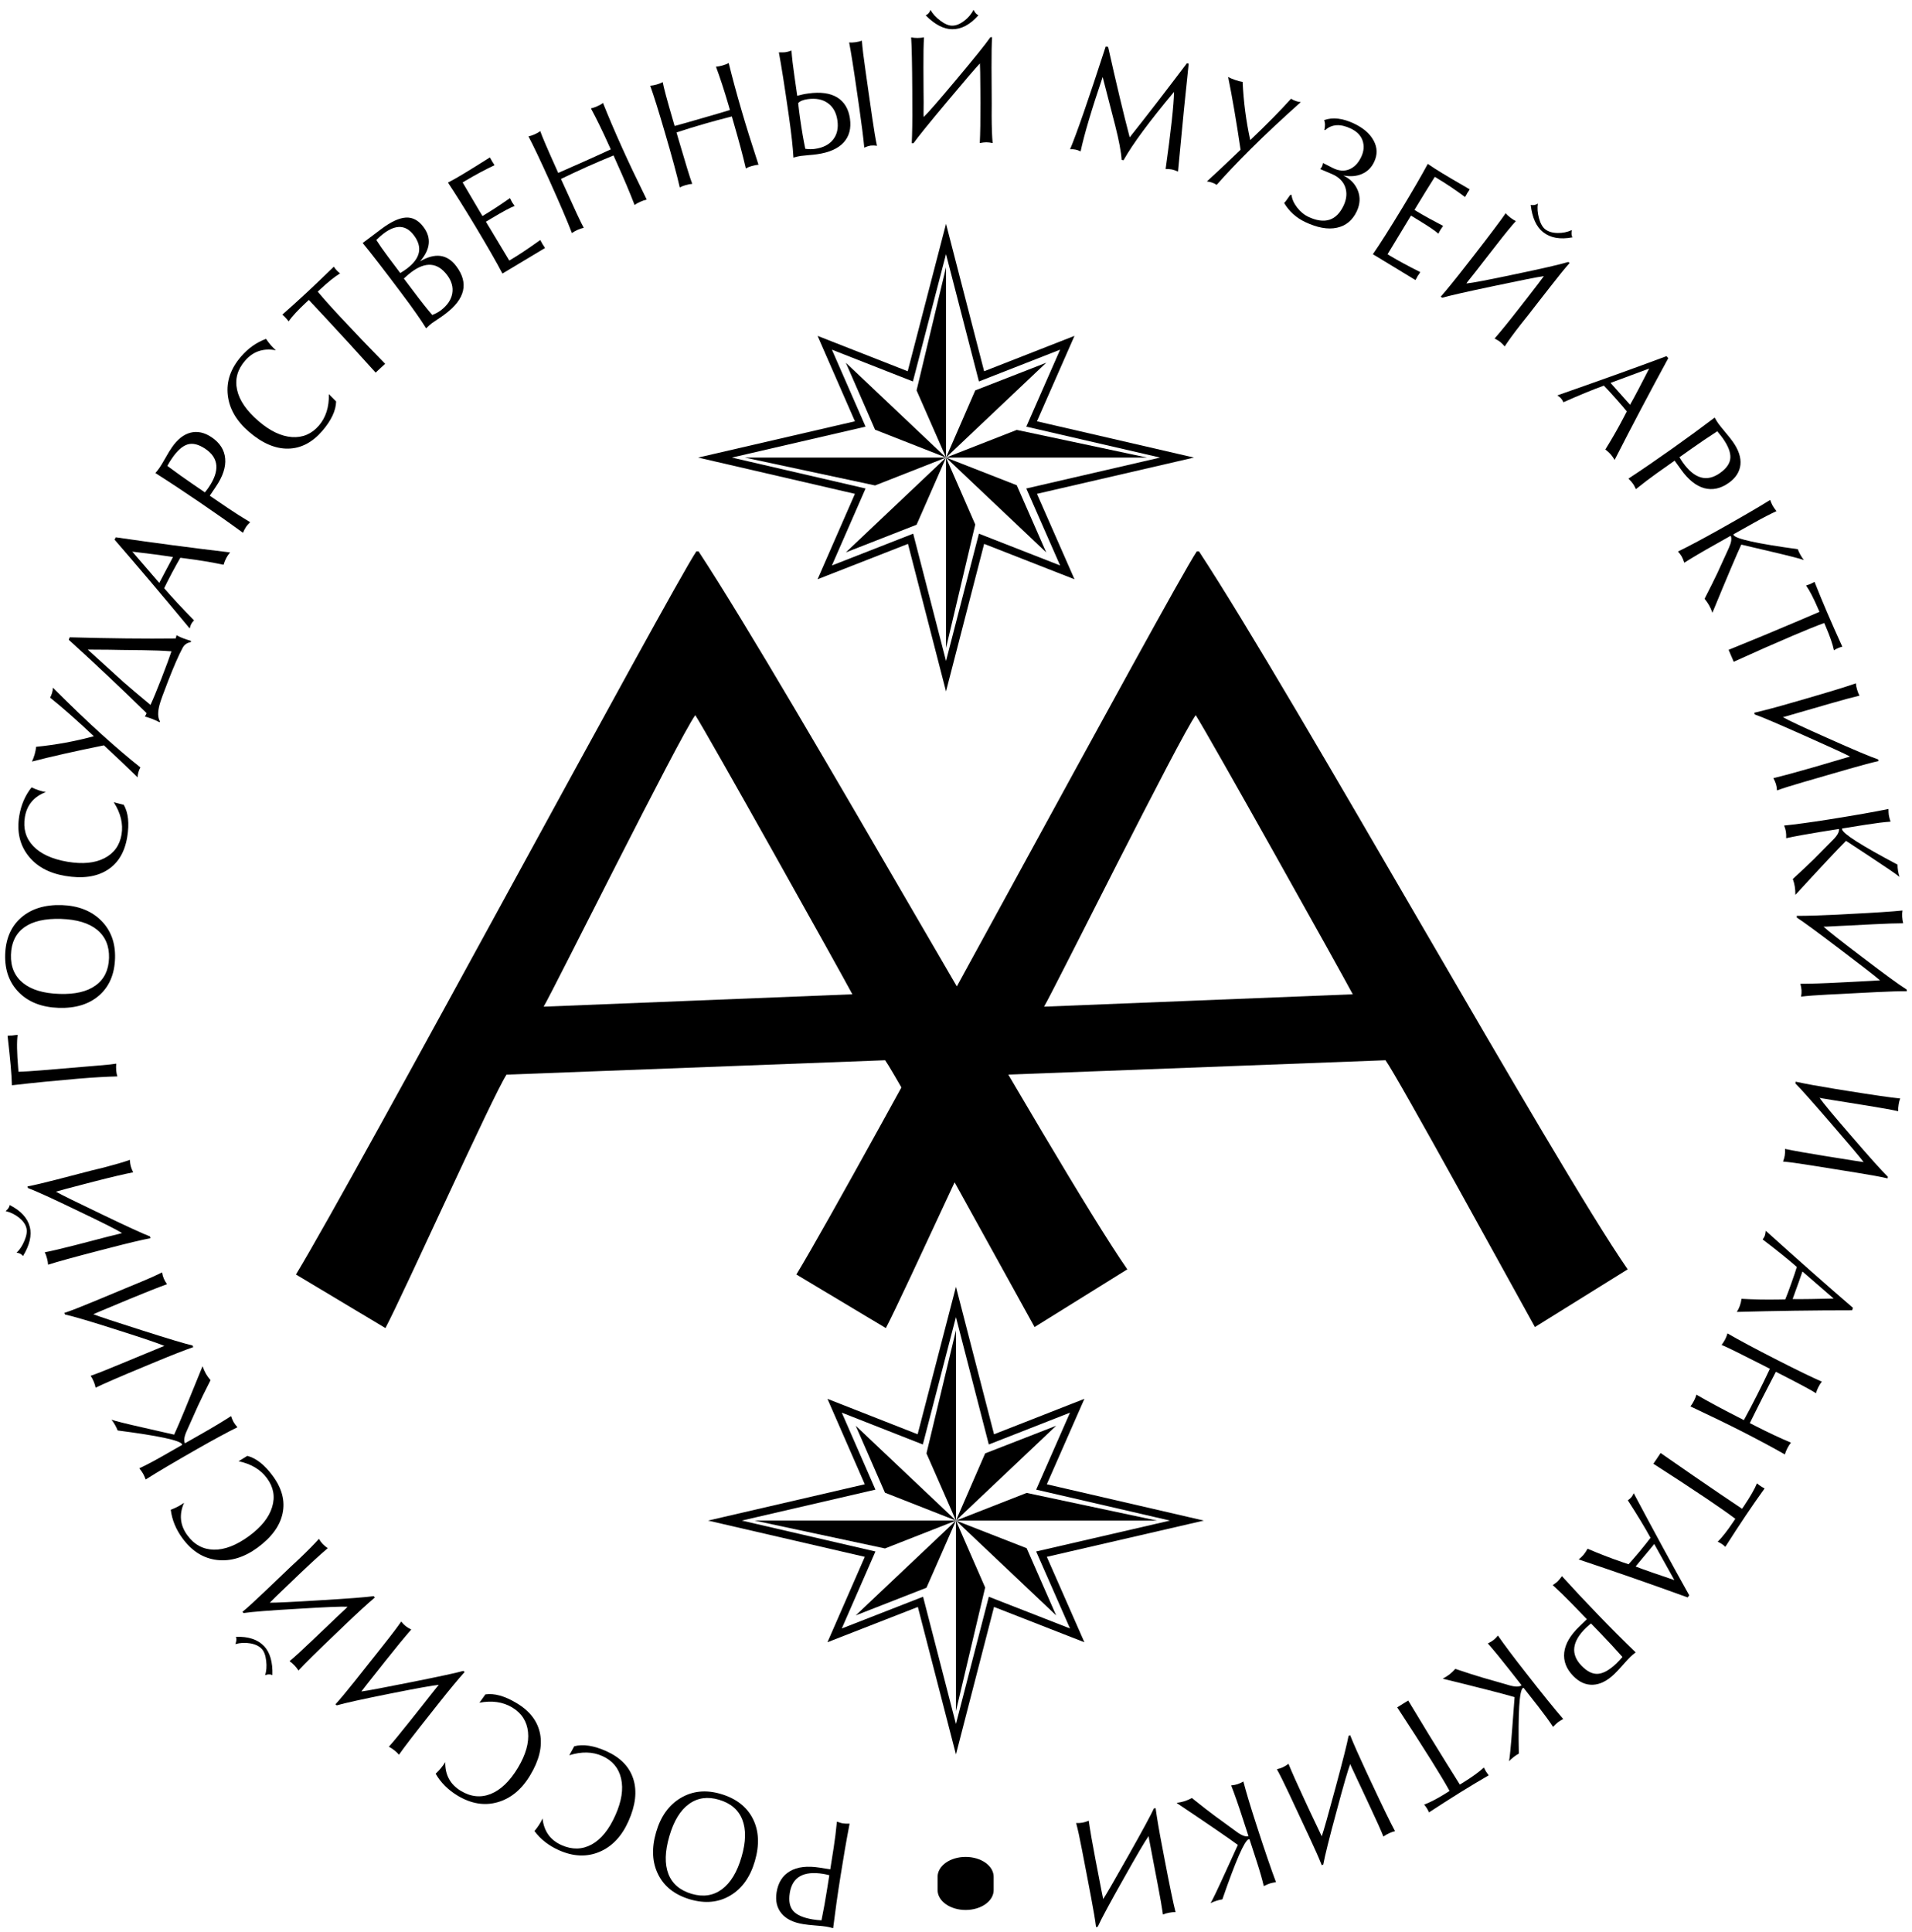 <?xml version="1.0" encoding="UTF-8"?> <svg xmlns="http://www.w3.org/2000/svg" width="190" height="192" viewBox="0 0 190 192" fill="none"><path d="M84.702 98.799C83.51 96.546 70.175 72.701 69.091 71.062C67.465 73.312 54.996 98.392 54.023 100.029L84.702 98.799ZM29.409 126.643C35.373 116.812 66.597 58.674 69.2 54.784H69.416C78.955 69.32 104.65 115.484 112.023 126.13L102.806 131.864C100.641 127.973 89.147 106.987 87.955 105.352L50.336 106.784C49.035 108.726 40.144 128.483 38.3 131.966L29.409 126.643Z" fill="black"></path><path d="M134.428 98.799C133.238 96.546 119.905 72.701 118.818 71.062C117.19 73.312 104.725 98.392 103.749 100.029L134.428 98.799ZM79.138 126.643C85.102 116.812 116.327 58.674 118.929 54.784H119.143C128.685 69.32 154.376 115.484 161.746 126.13L152.529 131.864C150.364 127.973 138.877 106.987 137.681 105.352L100.062 106.784C98.761 108.726 89.87 128.483 88.027 131.966L79.138 126.643Z" fill="black"></path><path d="M82.412 186.331C82.143 186.262 81.936 186.223 81.801 186.2C79.836 185.884 78.732 186.518 78.483 188.099C78.358 188.897 78.476 189.498 78.844 189.903C79.209 190.303 79.857 190.576 80.776 190.727C81.042 190.77 81.328 190.8 81.633 190.816C81.853 189.731 82.042 188.69 82.195 187.694L82.412 186.331ZM84.427 181.208C84.108 182.874 83.809 184.599 83.53 186.387C83.234 188.24 82.991 189.975 82.79 191.598C82.531 191.525 82.311 191.473 82.126 191.443C81.909 191.407 81.542 191.368 81.025 191.329C80.513 191.289 80.113 191.243 79.82 191.194C78.834 191.039 78.111 190.681 77.659 190.129C77.201 189.574 77.04 188.877 77.171 188.036C77.326 187.06 77.769 186.361 78.506 185.931C79.238 185.5 80.221 185.388 81.46 185.582C81.864 185.647 82.212 185.707 82.505 185.75L82.846 183.584C82.971 182.789 83.079 181.928 83.165 181.012C83.414 181.103 83.602 181.156 83.73 181.179C83.931 181.208 84.164 181.221 84.427 181.208Z" fill="black"></path><path d="M71.456 178.835C70.313 178.497 69.314 178.638 68.456 179.265C67.602 179.884 66.951 180.951 66.514 182.459C66.071 183.977 66.038 185.229 66.419 186.208C66.796 187.181 67.569 187.841 68.732 188.186C69.879 188.521 70.881 188.367 71.739 187.733C72.6 187.095 73.254 186.021 73.691 184.506C74.124 183.018 74.147 181.786 73.763 180.81C73.379 179.835 72.613 179.177 71.456 178.835ZM71.624 178.257C73.142 178.704 74.203 179.525 74.811 180.718C75.416 181.914 75.484 183.314 75.014 184.93C74.548 186.53 73.73 187.667 72.56 188.358C71.394 189.047 70.067 189.173 68.574 188.735C67.063 188.289 66.008 187.464 65.407 186.264C64.802 185.059 64.737 183.648 65.203 182.048C65.66 180.478 66.475 179.351 67.651 178.652C68.828 177.958 70.151 177.823 71.624 178.257Z" fill="black"></path><path d="M57.065 173.521C57.942 173.288 59.004 173.449 60.252 174.008C61.655 174.638 62.548 175.558 62.933 176.771C63.321 177.984 63.16 179.384 62.453 180.967C61.78 182.475 60.817 183.49 59.565 184.016C58.311 184.542 56.967 184.489 55.531 183.845C54.528 183.395 53.717 182.764 53.109 181.946C53.457 181.532 53.726 181.115 53.914 180.694C54.048 181.952 54.676 182.84 55.8 183.343C56.855 183.813 57.853 183.793 58.793 183.281C59.733 182.764 60.518 181.799 61.152 180.372C61.77 178.989 61.961 177.777 61.72 176.728C61.484 175.687 60.863 174.945 59.855 174.491C58.885 174.054 57.791 174.031 56.575 174.415L57.065 173.521Z" fill="black"></path><path d="M48.235 168.365C49.132 168.237 50.169 168.526 51.343 169.236C52.661 170.024 53.433 171.043 53.672 172.299C53.909 173.544 53.58 174.914 52.687 176.399C51.839 177.815 50.758 178.706 49.45 179.08C48.143 179.454 46.815 179.235 45.465 178.423C44.525 177.851 43.796 177.128 43.293 176.248C43.687 175.88 44.003 175.492 44.242 175.097C44.222 176.37 44.742 177.319 45.793 177.953C46.788 178.551 47.778 178.652 48.773 178.256C49.766 177.854 50.669 176.987 51.468 175.656C52.246 174.355 52.584 173.172 52.472 172.112C52.362 171.043 51.833 170.225 50.893 169.66C49.979 169.114 48.895 168.957 47.643 169.193L48.235 168.365Z" fill="black"></path><path d="M35.911 168.076C36.516 168.001 38.162 167.689 40.846 167.152C43.613 166.601 45.341 166.229 46.031 166.033L46.173 166.135C45.529 166.857 44.684 167.872 43.639 169.193L42.848 170.193C41.247 172.206 40.179 173.596 39.644 174.361C39.522 174.214 39.375 174.066 39.19 173.925C39.003 173.774 38.819 173.655 38.641 173.567C39.092 173.064 39.729 172.285 40.561 171.24L41.957 169.486C42.115 169.282 42.358 168.973 42.69 168.556C43.028 168.129 43.278 167.817 43.439 167.613C43.514 167.521 43.57 167.455 43.609 167.419C43.041 167.466 41.437 167.754 38.793 168.283C36.075 168.825 34.298 169.216 33.466 169.456L33.335 169.354C33.791 168.851 34.436 168.079 35.267 167.038L36.66 165.277C36.858 165.031 37.133 164.685 37.486 164.242C37.833 163.798 38.086 163.483 38.237 163.289C38.98 162.359 39.519 161.636 39.867 161.127C40.015 161.311 40.16 161.462 40.308 161.577C40.452 161.692 40.639 161.807 40.866 161.922C40.228 162.648 39.391 163.667 38.342 164.988L37.554 165.984C36.647 167.124 36.099 167.82 35.911 168.076Z" fill="black"></path><path d="M26.812 159.255C27.427 159.259 29.103 159.184 31.834 159.012C34.653 158.845 36.417 158.707 37.127 158.605L37.252 158.737C36.516 159.357 35.54 160.255 34.324 161.414L33.4 162.301C31.541 164.072 30.292 165.305 29.655 165.991C29.556 165.827 29.425 165.663 29.268 165.495C29.103 165.32 28.936 165.176 28.774 165.065C29.294 164.634 30.036 163.954 31.002 163.031L32.625 161.486C32.809 161.305 33.095 161.033 33.48 160.668C33.881 160.297 34.173 160.021 34.357 159.847C34.449 159.758 34.505 159.696 34.538 159.657C33.966 159.623 32.336 159.692 29.645 159.857C26.875 160.014 25.061 160.156 24.208 160.283L24.092 160.165C24.615 159.735 25.354 159.055 26.32 158.135L27.943 156.588C28.174 156.364 28.492 156.059 28.896 155.674C29.313 155.29 29.609 155.014 29.789 154.842C30.647 154.021 31.281 153.377 31.689 152.911C31.811 153.114 31.939 153.285 32.067 153.42C32.192 153.551 32.359 153.689 32.569 153.838C31.834 154.462 30.858 155.355 29.642 156.515L28.722 157.399C27.668 158.401 27.03 159.022 26.812 159.255ZM23.442 162.646C24.687 162.6 25.623 162.913 26.258 163.586C26.836 164.21 27.109 165.163 27.069 166.445C26.836 166.346 26.596 166.356 26.346 166.461C26.477 166.054 26.517 165.574 26.451 165.028C26.389 164.48 26.238 164.079 26.001 163.836C25.739 163.56 25.357 163.379 24.858 163.294C24.358 163.205 23.869 163.234 23.389 163.369C23.5 163.073 23.52 162.83 23.442 162.646Z" fill="black"></path><path d="M24.575 144.665C25.456 144.892 26.3 145.555 27.111 146.663C28.022 147.899 28.344 149.14 28.08 150.383C27.817 151.628 26.987 152.761 25.594 153.783C24.259 154.759 22.916 155.166 21.562 155.009C20.211 154.848 19.068 154.132 18.138 152.861C17.484 151.979 17.096 151.03 16.968 150.021C17.474 149.83 17.914 149.6 18.289 149.327C17.78 150.491 17.892 151.572 18.621 152.558C19.308 153.495 20.185 153.964 21.26 153.984C22.331 154 23.497 153.547 24.749 152.63C25.971 151.733 26.736 150.774 27.043 149.748C27.355 148.723 27.183 147.77 26.529 146.884C25.899 146.026 24.959 145.461 23.71 145.198L24.575 144.665Z" fill="black"></path><path d="M23.595 141.82C22.608 142.306 21.272 143.028 19.586 143.988C17.263 145.312 15.56 146.321 14.48 147.011C14.375 146.751 14.289 146.564 14.227 146.448C14.132 146.281 14.003 146.097 13.846 145.9C14.44 145.624 15.173 145.243 16.044 144.747L18.084 143.584C18.1 143.551 18.1 143.528 18.087 143.502C17.867 143.117 15.735 142.663 11.693 142.141C11.628 141.967 11.539 141.783 11.431 141.592C11.316 141.392 11.2 141.215 11.079 141.07C11.424 141.195 12.518 141.471 14.362 141.885L17.306 142.555C17.743 141.618 18.679 139.351 20.128 135.757C20.236 136.053 20.348 136.296 20.466 136.51C20.588 136.717 20.739 136.93 20.923 137.144C20.361 138.25 19.937 139.115 19.655 139.732L18.551 142.201C18.301 142.756 18.246 143.163 18.377 143.416L19.967 142.512C21.18 141.822 22.178 141.222 22.96 140.712C23.039 140.955 23.128 141.159 23.217 141.317C23.309 141.478 23.436 141.645 23.595 141.82Z" fill="black"></path><path d="M9.271 130.591C9.843 130.815 11.436 131.344 14.048 132.172C16.736 133.03 18.435 133.54 19.131 133.697L19.207 133.858C18.293 134.18 17.061 134.66 15.507 135.307L14.331 135.796C11.948 136.783 10.345 137.478 9.501 137.889C9.467 137.702 9.409 137.505 9.316 137.288C9.224 137.068 9.123 136.874 9.008 136.71C9.649 136.486 10.581 136.119 11.817 135.602L13.887 134.745C14.127 134.643 14.491 134.495 14.985 134.291C15.484 134.082 15.855 133.93 16.095 133.832C16.207 133.785 16.289 133.756 16.338 133.742C15.819 133.512 14.271 132.987 11.695 132.166C9.054 131.321 7.306 130.802 6.462 130.618L6.396 130.46C7.039 130.25 7.979 129.879 9.208 129.37L11.282 128.509C11.577 128.387 11.988 128.216 12.504 127.999C13.026 127.785 13.4 127.632 13.631 127.533C14.728 127.083 15.553 126.711 16.105 126.432C16.144 126.669 16.2 126.869 16.273 127.04C16.345 127.211 16.45 127.398 16.594 127.608C15.684 127.937 14.456 128.423 12.901 129.067L11.722 129.56C10.375 130.116 9.559 130.464 9.271 130.591Z" fill="black"></path><path d="M5.561 118.415C6.097 118.717 7.602 119.46 10.076 120.642C12.623 121.868 14.232 122.601 14.906 122.86L14.952 123.034C14.002 123.221 12.714 123.527 11.085 123.952L9.849 124.27C7.355 124.918 5.663 125.384 4.776 125.67C4.767 125.479 4.737 125.275 4.674 125.055C4.615 124.815 4.539 124.615 4.451 124.434C5.118 124.309 6.097 124.079 7.388 123.748L9.567 123.183C9.81 123.12 10.194 123.021 10.71 122.884C11.239 122.758 11.63 122.664 11.877 122.597C11.995 122.568 12.077 122.539 12.126 122.522C11.643 122.213 10.181 121.481 7.746 120.317C5.246 119.111 3.587 118.352 2.775 118.05L2.735 117.889C3.399 117.765 4.382 117.531 5.673 117.199L7.845 116.634C8.154 116.558 8.58 116.444 9.126 116.302C9.675 116.171 10.069 116.075 10.305 116.016C11.46 115.713 12.327 115.461 12.908 115.251C12.918 115.487 12.948 115.698 12.993 115.879C13.04 116.055 13.122 116.259 13.234 116.489C12.284 116.674 10.999 116.979 9.37 117.399L8.131 117.721C6.722 118.086 5.864 118.319 5.561 118.415ZM0.958 119.739C2.072 120.301 2.739 121.03 2.965 121.924C3.169 122.752 2.949 123.715 2.289 124.808C2.131 124.615 1.918 124.5 1.645 124.477C1.96 124.184 2.223 123.784 2.433 123.275C2.647 122.769 2.709 122.344 2.621 122.016C2.528 121.648 2.279 121.307 1.885 120.988C1.487 120.672 1.044 120.459 0.56 120.343C0.803 120.137 0.939 119.937 0.958 119.739Z" fill="black"></path><path d="M9.837 105.875C10.717 105.803 11.289 105.74 11.553 105.691C11.529 105.905 11.529 106.131 11.549 106.378C11.569 106.598 11.607 106.789 11.663 106.959C10.606 106.983 9.302 107.058 7.757 107.186C5.569 107.374 3.377 107.587 1.182 107.84C1.17 107.318 1.13 106.693 1.067 105.957C1.002 105.228 0.897 104.213 0.752 102.921C0.808 102.914 0.886 102.908 1.002 102.901C1.116 102.899 1.202 102.899 1.264 102.888C1.314 102.888 1.396 102.875 1.507 102.855C1.609 102.849 1.692 102.843 1.754 102.836C1.656 103.49 1.675 104.604 1.81 106.174L1.839 106.499C2.385 106.483 3.147 106.434 4.129 106.355L9.837 105.875Z" fill="black"></path><path d="M10.834 95.193C10.866 94.007 10.475 93.07 9.653 92.393C8.832 91.72 7.636 91.362 6.069 91.309C4.479 91.26 3.26 91.539 2.412 92.144C1.565 92.755 1.121 93.668 1.088 94.877C1.051 96.067 1.453 97 2.287 97.677C3.124 98.351 4.331 98.712 5.908 98.761C7.459 98.814 8.655 98.535 9.503 97.918C10.354 97.306 10.797 96.393 10.834 95.193ZM11.432 95.213C11.385 96.793 10.863 98.022 9.86 98.905C8.858 99.787 7.515 100.2 5.832 100.148C4.169 100.092 2.855 99.587 1.893 98.627C0.927 97.664 0.47 96.408 0.513 94.855C0.565 93.288 1.091 92.059 2.103 91.178C3.115 90.298 4.459 89.887 6.135 89.936C7.765 89.992 9.066 90.501 10.041 91.463C11.014 92.433 11.477 93.681 11.432 95.213Z" fill="black"></path><path d="M12.3 79.971C12.75 80.757 12.865 81.824 12.642 83.174C12.392 84.689 11.732 85.783 10.654 86.457C9.579 87.134 8.186 87.325 6.474 87.035C4.841 86.759 3.609 86.079 2.781 84.998C1.95 83.92 1.66 82.603 1.916 81.052C2.097 79.971 2.505 79.034 3.136 78.239C3.629 78.473 4.099 78.63 4.559 78.705C3.372 79.15 2.673 79.981 2.472 81.19C2.285 82.33 2.561 83.29 3.3 84.071C4.039 84.847 5.176 85.37 6.714 85.632C8.213 85.882 9.435 85.764 10.384 85.271C11.334 84.781 11.899 83.996 12.08 82.912C12.25 81.86 11.998 80.799 11.308 79.721L12.3 79.971Z" fill="black"></path><path d="M13.952 76.255C13.876 76.386 13.811 76.547 13.755 76.732C13.703 76.909 13.679 77.076 13.676 77.24C12.762 76.347 11.649 75.289 10.328 74.063C7.495 74.635 5.113 75.171 3.175 75.674C3.274 75.473 3.362 75.229 3.444 74.958C3.52 74.681 3.569 74.431 3.589 74.208C5.557 74.011 7.469 73.663 9.323 73.156C7.687 71.612 6.237 70.33 4.979 69.319C5.061 69.181 5.123 69.023 5.176 68.842C5.228 68.655 5.258 68.487 5.258 68.334C7.072 70.147 8.695 71.704 10.134 73.002C11.541 74.267 12.809 75.351 13.952 76.255Z" fill="black"></path><path d="M17.038 64.723C16.216 64.657 15.264 64.621 14.189 64.608L12.083 64.585C11.612 64.568 10.492 64.555 8.721 64.548L12.289 67.789C12.881 68.311 13.771 69.06 14.954 70.045C15.214 69.484 15.582 68.6 16.055 67.387C16.541 66.129 16.87 65.242 17.038 64.723ZM18.263 63.447C18.417 63.507 18.657 63.586 18.995 63.691L18.95 63.806C18.585 63.872 18.319 64.056 18.158 64.361C17.767 65.077 17.281 66.188 16.696 67.696C16.229 68.895 15.947 69.675 15.851 70.043C15.661 70.762 15.671 71.304 15.891 71.679L15.858 71.77C15.638 71.652 15.401 71.547 15.155 71.449C14.866 71.34 14.612 71.254 14.393 71.198C14.458 71.114 14.517 71.002 14.569 70.864C12.079 68.426 9.5 65.994 6.832 63.572L6.927 63.327C10.943 63.438 14.451 63.477 17.455 63.441C17.511 63.297 17.537 63.188 17.527 63.116C17.833 63.277 18.076 63.385 18.263 63.447Z" fill="black"></path><path d="M15.826 57.921C15.856 57.871 15.922 57.746 16.03 57.542C16.139 57.336 16.234 57.155 16.319 56.99C16.385 56.869 16.513 56.622 16.71 56.254C16.904 55.889 17.062 55.588 17.189 55.351L16.48 55.243C16.112 55.179 15.005 55.039 13.148 54.815L15.826 57.921ZM18.853 62.448C16.102 59.132 13.615 56.192 11.384 53.622L11.509 53.392C15.29 53.942 19.075 54.444 22.864 54.891C22.7 55.091 22.572 55.275 22.48 55.456C22.381 55.643 22.29 55.863 22.217 56.116C21.028 55.87 19.815 55.666 18.573 55.508L17.92 55.423C17.726 55.751 17.45 56.248 17.092 56.915C16.737 57.592 16.473 58.108 16.313 58.449C17.085 59.349 18.073 60.414 19.283 61.646C19.165 61.758 19.069 61.88 19 62.011C18.954 62.096 18.905 62.244 18.853 62.448Z" fill="black"></path><path d="M20.362 48.926C20.536 48.709 20.664 48.545 20.74 48.427C21.857 46.786 21.751 45.515 20.424 44.612C19.753 44.156 19.159 44.004 18.64 44.162C18.117 44.326 17.598 44.79 17.076 45.562C16.921 45.782 16.777 46.025 16.629 46.294C17.519 46.961 18.383 47.579 19.218 48.144L20.362 48.926ZM24.143 52.941C22.773 51.939 21.341 50.93 19.842 49.911C18.289 48.853 16.82 47.881 15.44 47.007C15.613 46.803 15.755 46.626 15.854 46.475C15.982 46.291 16.172 45.975 16.426 45.528C16.678 45.082 16.885 44.736 17.056 44.491C17.615 43.665 18.242 43.169 18.936 42.992C19.629 42.821 20.325 42.973 21.035 43.452C21.853 44.007 22.3 44.713 22.375 45.562C22.455 46.406 22.143 47.352 21.44 48.38C21.213 48.719 21.015 49.011 20.848 49.258L22.665 50.496C23.335 50.95 24.065 51.414 24.857 51.887C24.672 52.074 24.541 52.218 24.469 52.324C24.354 52.494 24.246 52.698 24.143 52.941Z" fill="black"></path><path d="M33.4 39.887C33.381 40.797 32.924 41.77 32.034 42.808C31.035 43.968 29.901 44.56 28.63 44.579C27.361 44.602 26.064 44.044 24.746 42.91C23.49 41.833 22.787 40.616 22.634 39.263C22.479 37.906 22.916 36.637 23.938 35.445C24.651 34.614 25.486 34.022 26.438 33.671C26.74 34.123 27.069 34.502 27.417 34.804C26.168 34.57 25.143 34.919 24.345 35.848C23.593 36.723 23.329 37.686 23.559 38.736C23.789 39.785 24.497 40.816 25.682 41.835C26.832 42.827 27.943 43.356 29.011 43.429C30.082 43.502 30.97 43.12 31.689 42.289C32.379 41.484 32.71 40.442 32.681 39.164L33.4 39.887Z" fill="black"></path><path d="M37.328 37.025C35.432 34.925 33.809 33.144 32.446 31.686L30.687 29.802L30.418 30.056C29.613 30.805 29.035 31.43 28.68 31.929C28.565 31.778 28.473 31.669 28.403 31.597C28.328 31.508 28.214 31.4 28.059 31.262C28.848 30.566 29.666 29.826 30.51 29.044C31.367 28.243 32.255 27.395 33.175 26.497C33.244 26.616 33.336 26.734 33.448 26.852C33.556 26.967 33.668 27.073 33.793 27.165C33.253 27.499 32.613 28.012 31.863 28.709L31.575 28.981C32.12 29.635 32.886 30.499 33.878 31.557C35.149 32.925 36.618 34.459 38.27 36.148C38.176 36.237 38.021 36.377 37.814 36.572C37.604 36.769 37.443 36.92 37.328 37.025Z" fill="black"></path><path d="M40.131 27.674L41.047 28.89C41.872 29.994 42.513 30.795 42.959 31.298C43.295 31.16 43.574 31.013 43.795 30.845C44.442 30.356 44.826 29.797 44.938 29.176C45.053 28.556 44.886 27.937 44.435 27.336C43.482 26.074 42.296 25.973 40.87 27.044C40.748 27.128 40.505 27.339 40.131 27.674ZM39.776 27.132C40.016 26.988 40.23 26.846 40.423 26.702C41.787 25.677 42.023 24.573 41.126 23.377C40.348 22.342 39.352 22.279 38.133 23.196C37.919 23.357 37.67 23.571 37.393 23.846C37.696 24.323 38.074 24.868 38.531 25.476L39.776 27.132ZM42.346 32.623C41.826 31.782 41.012 30.619 39.898 29.137C38.156 26.82 36.872 25.154 36.04 24.145C36.365 23.902 36.546 23.768 36.572 23.748C36.648 23.692 36.832 23.551 37.131 23.328C37.43 23.1 37.692 22.907 37.913 22.739C38.856 22.033 39.664 21.658 40.334 21.619C41.002 21.579 41.586 21.892 42.086 22.558C42.894 23.633 42.779 24.773 41.744 25.969C43.242 25.092 44.442 25.253 45.342 26.452C46.6 28.128 46.232 29.709 44.238 31.203C44.054 31.345 43.811 31.513 43.512 31.713C43.21 31.91 43.006 32.051 42.894 32.133C42.769 32.232 42.585 32.393 42.346 32.623Z" fill="black"></path><path d="M49.929 27.181C49.34 26.057 48.447 24.503 47.251 22.508C46.167 20.711 45.256 19.258 44.514 18.145C44.98 17.901 45.471 17.626 45.983 17.316C46.515 16.998 47.413 16.443 48.68 15.644C48.701 15.681 48.739 15.746 48.792 15.832C48.838 15.924 48.874 15.995 48.901 16.035C48.92 16.071 48.963 16.133 49.022 16.216C49.078 16.301 49.114 16.37 49.14 16.416C48.187 16.867 47.221 17.386 46.249 17.964L45.972 18.129C46.591 19.189 47.142 20.127 47.626 20.938L47.944 21.464L48.161 21.335C48.888 20.901 49.725 20.35 50.675 19.686C50.763 19.87 50.839 20.011 50.895 20.11C50.948 20.198 51.03 20.316 51.142 20.464C50.753 20.606 49.985 21.013 48.841 21.7L48.286 22.032L48.671 22.666C48.904 23.054 49.548 24.129 50.609 25.889L50.908 25.712C51.624 25.284 52.548 24.664 53.682 23.852C53.708 23.898 53.747 23.964 53.8 24.052C53.846 24.145 53.882 24.217 53.908 24.256C53.934 24.303 53.977 24.365 54.039 24.45C54.092 24.536 54.128 24.605 54.157 24.647C53.731 24.901 53.054 25.308 52.127 25.863C51.168 26.434 50.435 26.875 49.929 27.181Z" fill="black"></path><path d="M56.833 23.16C56.389 21.997 55.646 20.259 54.601 17.939C53.688 15.918 52.994 14.456 52.518 13.555C52.712 13.51 52.919 13.444 53.136 13.345C53.355 13.247 53.54 13.142 53.688 13.03C53.849 13.51 54.361 14.712 55.228 16.635L55.472 17.183C56.057 16.93 56.931 16.542 58.097 16.023C59.25 15.508 60.115 15.11 60.693 14.841L60.444 14.291C59.842 12.954 59.264 11.781 58.721 10.773C58.913 10.733 59.123 10.658 59.353 10.555C59.579 10.458 59.773 10.348 59.921 10.23C60.466 11.6 61.104 13.095 61.83 14.702C62.484 16.158 63.296 17.867 64.265 19.831C64.07 19.874 63.854 19.947 63.618 20.055C63.397 20.149 63.214 20.255 63.062 20.37C62.595 19.155 61.997 17.735 61.261 16.108L60.966 15.445C60.085 15.809 59.208 16.184 58.34 16.568C57.473 16.96 56.609 17.364 55.745 17.781L56.047 18.445C57.089 20.761 57.739 22.151 58.009 22.634C57.815 22.677 57.605 22.745 57.377 22.848C57.168 22.947 56.987 23.048 56.833 23.16Z" fill="black"></path><path d="M67.551 18.626C67.275 17.413 66.782 15.587 66.066 13.152C65.445 11.023 64.962 9.479 64.614 8.519C64.813 8.503 65.028 8.46 65.258 8.398C65.491 8.325 65.688 8.253 65.856 8.157C65.941 8.66 66.279 9.918 66.871 11.939L67.039 12.518C67.653 12.353 68.573 12.094 69.798 11.736C71.014 11.387 71.928 11.118 72.536 10.931L72.368 10.352C71.957 8.946 71.547 7.704 71.149 6.629C71.349 6.613 71.566 6.574 71.803 6.505C72.046 6.436 72.25 6.357 72.414 6.264C72.766 7.694 73.186 9.255 73.682 10.95C74.126 12.485 74.691 14.288 75.374 16.368C75.181 16.381 74.957 16.428 74.704 16.497C74.478 16.566 74.277 16.641 74.113 16.733C73.82 15.465 73.422 13.976 72.923 12.264L72.723 11.572C71.799 11.802 70.88 12.051 69.966 12.314C69.052 12.58 68.139 12.86 67.226 13.159L67.426 13.852C68.139 16.286 68.59 17.755 68.787 18.271C68.59 18.284 68.373 18.323 68.132 18.396C67.91 18.458 67.715 18.538 67.551 18.626Z" fill="black"></path><path d="M85.885 14.667C85.795 13.701 85.628 12.386 85.388 10.711L85.204 9.439C84.84 6.883 84.564 5.144 84.382 4.221C84.573 4.238 84.78 4.225 85.01 4.195C85.25 4.162 85.461 4.109 85.648 4.044C85.697 4.727 85.819 5.726 86.012 7.051L86.328 9.281C86.373 9.6 86.436 10.037 86.519 10.602C86.597 11.161 86.657 11.565 86.693 11.808C86.864 12.987 87.014 13.884 87.149 14.489C86.909 14.45 86.696 14.447 86.511 14.466C86.331 14.496 86.124 14.561 85.885 14.667ZM79.316 10.251C79.385 10.868 79.45 11.371 79.506 11.765C79.678 12.965 79.852 13.973 80.026 14.788C80.384 14.834 80.702 14.837 80.975 14.795C81.78 14.683 82.385 14.378 82.786 13.871C83.183 13.368 83.325 12.735 83.216 11.965C83.104 11.187 82.786 10.619 82.26 10.244C81.738 9.869 81.07 9.742 80.265 9.853C79.799 9.918 79.484 10.053 79.316 10.251ZM78.945 7.569L79.224 9.518C79.602 9.413 79.966 9.333 80.325 9.288C81.534 9.12 82.49 9.249 83.197 9.682C83.903 10.12 84.323 10.819 84.461 11.785C84.599 12.755 84.392 13.542 83.837 14.154C83.282 14.765 82.398 15.156 81.192 15.327C80.962 15.359 80.67 15.393 80.308 15.419C79.95 15.449 79.7 15.475 79.566 15.495C79.408 15.514 79.171 15.57 78.846 15.658C78.796 14.667 78.639 13.257 78.377 11.43C77.966 8.561 77.64 6.485 77.397 5.203C77.729 5.21 77.936 5.203 78.028 5.191C78.218 5.165 78.426 5.111 78.65 5.026C78.698 5.726 78.8 6.571 78.945 7.569Z" fill="black"></path><path d="M97.229 1.513C96.407 2.447 95.54 2.913 94.617 2.904C93.766 2.896 92.888 2.434 91.988 1.526C92.218 1.425 92.379 1.241 92.468 0.984C92.675 1.363 92.997 1.718 93.441 2.053C93.881 2.384 94.272 2.549 94.614 2.549C94.992 2.549 95.386 2.397 95.79 2.092C96.194 1.79 96.513 1.422 96.743 0.978C96.88 1.264 97.042 1.442 97.229 1.513ZM97.377 6.301C96.956 6.745 95.865 8.017 94.11 10.112C92.3 12.271 91.193 13.645 90.779 14.23L90.602 14.232C90.651 13.267 90.671 11.942 90.657 10.257L90.654 8.978C90.641 6.4 90.602 4.649 90.543 3.715C90.73 3.754 90.936 3.774 91.166 3.774C91.41 3.774 91.624 3.752 91.82 3.712C91.775 4.389 91.758 5.395 91.764 6.728L91.775 8.976C91.777 9.235 91.781 9.63 91.785 10.165C91.775 10.707 91.775 11.108 91.775 11.365C91.775 11.489 91.781 11.578 91.791 11.627C92.205 11.236 93.276 10.004 95.005 7.941C96.786 5.821 97.922 4.408 98.418 3.698L98.586 3.696C98.543 4.372 98.527 5.381 98.53 6.715L98.543 8.963C98.547 9.281 98.547 9.724 98.549 10.29C98.543 10.855 98.54 11.259 98.543 11.505C98.547 12.695 98.582 13.598 98.642 14.217C98.409 14.167 98.201 14.141 98.018 14.141C97.833 14.141 97.614 14.167 97.364 14.217C97.413 13.251 97.433 11.933 97.426 10.244L97.42 8.966C97.413 7.507 97.397 6.619 97.377 6.301Z" fill="black"></path><path d="M106.337 14.831C106.971 13.335 108.151 9.934 109.875 4.624L110.116 4.667C110.937 8.334 111.65 11.331 112.261 13.648C113.884 11.607 115.777 9.153 117.942 6.29L118.123 6.327C117.84 8.919 117.485 12.491 117.061 17.048C116.841 16.949 116.648 16.884 116.463 16.841C116.28 16.805 116.069 16.792 115.832 16.792C116.364 12.994 116.644 10.441 116.667 9.13C114.213 12.061 112.54 14.328 111.647 15.924L111.459 15.885C111.413 15.123 111.2 13.975 110.813 12.452L109.574 7.654C108.469 10.914 107.737 13.377 107.382 15.044C107.211 14.955 107.047 14.899 106.892 14.866C106.741 14.833 106.554 14.82 106.337 14.831Z" fill="black"></path><path d="M120.904 18.369C120.776 18.28 120.622 18.205 120.437 18.143C120.264 18.08 120.097 18.041 119.932 18.031C120.871 17.177 121.989 16.121 123.28 14.88C122.856 12.011 122.442 9.602 122.041 7.641C122.239 7.757 122.475 7.855 122.744 7.947C123.014 8.039 123.26 8.105 123.484 8.14C123.576 10.116 123.828 12.041 124.239 13.921C125.863 12.383 127.216 11.009 128.294 9.81C128.429 9.899 128.583 9.974 128.76 10.037C128.941 10.099 129.112 10.135 129.263 10.145C127.358 11.85 125.721 13.381 124.351 14.742C123.014 16.069 121.864 17.278 120.904 18.369Z" fill="black"></path><path d="M131.603 12.924C131.698 12.48 131.688 12.152 131.573 11.938C132.434 11.629 133.426 11.745 134.546 12.274C135.483 12.717 136.137 13.285 136.505 13.975C136.877 14.665 136.892 15.369 136.554 16.085C136.294 16.644 135.894 17.041 135.358 17.277C134.819 17.517 134.195 17.57 133.482 17.436C134.185 17.771 134.664 18.27 134.931 18.93C135.194 19.595 135.161 20.284 134.823 21C134.399 21.898 133.741 22.44 132.845 22.63C131.948 22.821 130.906 22.63 129.72 22.072C128.813 21.645 128.113 21.01 127.607 20.169C127.689 20.107 127.89 19.838 128.215 19.367L128.339 19.358C128.389 19.778 128.573 20.199 128.898 20.619C129.223 21.04 129.592 21.345 129.999 21.539C131.632 22.309 132.805 21.94 133.522 20.416C133.823 19.765 133.876 19.154 133.673 18.582C133.466 18.01 133.025 17.577 132.341 17.287L131.188 16.797C131.254 16.745 131.32 16.653 131.386 16.515C131.415 16.446 131.445 16.341 131.471 16.197L132.437 16.689C133.025 16.986 133.571 17.034 134.07 16.831C134.576 16.627 134.974 16.216 135.27 15.592C135.535 15.03 135.578 14.492 135.404 13.973C135.227 13.459 134.836 13.059 134.231 12.773C133.206 12.287 132.358 12.332 131.698 12.917L131.603 12.924Z" fill="black"></path><path d="M136.427 25.262C137.143 24.224 138.106 22.709 139.306 20.727C140.39 18.937 141.25 17.458 141.881 16.285C142.319 16.584 142.792 16.893 143.304 17.202C143.837 17.527 144.75 18.062 146.044 18.812C146.021 18.851 145.986 18.907 145.933 19C145.874 19.081 145.831 19.144 145.805 19.187C145.778 19.223 145.745 19.288 145.702 19.381C145.65 19.466 145.607 19.535 145.584 19.578C144.736 18.94 143.827 18.326 142.854 17.738L142.581 17.573C141.93 18.605 141.366 19.525 140.876 20.333L140.557 20.859L140.771 20.987C141.497 21.43 142.381 21.914 143.406 22.446C143.287 22.61 143.199 22.742 143.137 22.841C143.084 22.925 143.018 23.054 142.936 23.222C142.637 22.942 141.911 22.456 140.768 21.763L140.212 21.424L139.831 22.051C139.594 22.443 138.951 23.51 137.886 25.265L138.181 25.445C138.901 25.876 139.88 26.412 141.132 27.036C141.106 27.082 141.063 27.148 141.011 27.237C140.951 27.319 140.906 27.385 140.876 27.424C140.853 27.469 140.816 27.535 140.771 27.631C140.718 27.716 140.678 27.785 140.652 27.828C140.222 27.565 139.549 27.155 138.622 26.592C137.665 26.011 136.933 25.567 136.427 25.262Z" fill="black"></path><path d="M156.255 23.584C155.033 23.814 154.057 23.642 153.334 23.061C152.667 22.535 152.26 21.629 152.112 20.36C152.358 20.419 152.599 20.377 152.825 20.229C152.756 20.655 152.788 21.139 152.93 21.668C153.074 22.2 153.281 22.572 153.554 22.785C153.853 23.015 154.254 23.14 154.763 23.15C155.266 23.163 155.749 23.068 156.199 22.861C156.137 23.169 156.154 23.412 156.255 23.584ZM153.416 27.438C152.808 27.52 151.169 27.849 148.487 28.413C145.727 28.991 144.006 29.383 143.316 29.587L143.175 29.475C143.809 28.748 144.643 27.724 145.675 26.393L146.461 25.387C148.037 23.36 149.093 21.957 149.622 21.188C149.747 21.333 149.894 21.474 150.078 21.616C150.268 21.763 150.45 21.881 150.631 21.971C150.177 22.476 149.542 23.251 148.724 24.309L147.344 26.077C147.19 26.281 146.947 26.593 146.618 27.014C146.28 27.438 146.03 27.753 145.869 27.954C145.794 28.045 145.747 28.124 145.721 28.167C146.293 28.118 147.893 27.812 150.532 27.254C153.246 26.688 155.016 26.284 155.844 26.031L155.976 26.133C155.522 26.639 154.889 27.418 154.07 28.473L152.69 30.241C152.493 30.494 152.224 30.842 151.879 31.288C151.53 31.729 151.27 32.044 151.123 32.235C150.39 33.174 149.861 33.907 149.526 34.423C149.371 34.239 149.227 34.094 149.079 33.976C148.934 33.864 148.747 33.753 148.521 33.638C149.155 32.911 149.99 31.886 151.018 30.559L151.806 29.55C152.697 28.406 153.235 27.697 153.416 27.438Z" fill="black"></path><path d="M160.045 38.046C160.08 38.085 160.176 38.193 160.331 38.368C160.485 38.538 160.623 38.696 160.745 38.833C160.837 38.936 161.024 39.143 161.299 39.455C161.576 39.764 161.802 40.024 161.981 40.22L162.328 39.599C162.512 39.278 163.028 38.285 163.882 36.62L160.045 38.046ZM154.751 39.291C158.813 37.871 162.43 36.577 165.604 35.39L165.782 35.587C163.958 38.939 162.177 42.31 160.449 45.701C160.321 45.484 160.189 45.294 160.054 45.139C159.913 44.981 159.736 44.824 159.529 44.663C160.166 43.637 160.777 42.577 161.355 41.466L161.658 40.881C161.422 40.582 161.054 40.151 160.547 39.583C160.035 39.008 159.647 38.588 159.381 38.319C158.274 38.719 156.933 39.271 155.359 39.971C155.294 39.816 155.211 39.689 155.112 39.577C155.047 39.497 154.925 39.403 154.751 39.291Z" fill="black"></path><path d="M166.892 45.435C167.037 45.672 167.149 45.849 167.231 45.96C168.381 47.58 169.613 47.928 170.917 47.005C171.578 46.536 171.923 46.029 171.949 45.491C171.982 44.949 171.726 44.295 171.184 43.532C171.026 43.312 170.848 43.089 170.648 42.855C169.715 43.457 168.844 44.052 168.023 44.633L166.892 45.435ZM161.819 47.561C163.235 46.631 164.674 45.642 166.143 44.6C167.678 43.513 169.094 42.474 170.388 41.492C170.52 41.725 170.641 41.923 170.747 42.074C170.874 42.251 171.104 42.54 171.436 42.934C171.768 43.328 172.021 43.648 172.192 43.887C172.771 44.702 173.023 45.468 172.951 46.178C172.872 46.887 172.488 47.492 171.791 47.982C170.986 48.556 170.171 48.728 169.349 48.507C168.528 48.277 167.756 47.657 167.03 46.631C166.79 46.299 166.586 46.014 166.413 45.773L164.628 47.035C163.964 47.505 163.281 48.027 162.561 48.606C162.45 48.366 162.362 48.192 162.286 48.087C162.168 47.919 162.013 47.745 161.819 47.561Z" fill="black"></path><path d="M166.748 54.801C167.74 54.322 169.078 53.612 170.77 52.666C173.106 51.358 174.818 50.359 175.902 49.679C176.003 49.941 176.086 50.13 176.149 50.244C176.248 50.411 176.372 50.599 176.532 50.792C175.932 51.065 175.192 51.446 174.321 51.936L172.271 53.083C172.258 53.113 172.255 53.139 172.268 53.165C172.485 53.55 174.614 54.019 178.649 54.571C178.715 54.745 178.801 54.933 178.909 55.127C179.02 55.328 179.138 55.501 179.257 55.649C178.915 55.521 177.821 55.238 175.981 54.808L173.037 54.115C172.6 55.048 171.641 57.305 170.165 60.89C170.063 60.597 169.951 60.348 169.83 60.137C169.715 59.931 169.564 59.717 169.387 59.5C169.955 58.395 170.382 57.535 170.671 56.92L171.794 54.459C172.048 53.904 172.11 53.5 171.979 53.24L170.382 54.141C169.163 54.818 168.164 55.416 167.372 55.915C167.293 55.675 167.215 55.472 167.123 55.307C167.03 55.146 166.906 54.979 166.748 54.801Z" fill="black"></path><path d="M171.776 64.572C174.391 63.511 176.613 62.587 178.443 61.805L180.806 60.797L180.654 60.451C180.221 59.44 179.83 58.683 179.477 58.181C179.652 58.126 179.79 58.076 179.886 58.037C179.987 57.99 180.131 57.921 180.316 57.82C180.703 58.802 181.124 59.827 181.581 60.889C182.045 61.967 182.544 63.093 183.076 64.26C182.948 64.286 182.803 64.335 182.656 64.397C182.514 64.457 182.376 64.529 182.245 64.618C182.113 63.993 181.843 63.218 181.439 62.278L181.282 61.904C180.477 62.196 179.415 62.627 178.085 63.195C176.367 63.928 174.438 64.779 172.285 65.758C172.236 65.64 172.154 65.449 172.039 65.186C171.928 64.92 171.842 64.72 171.776 64.572Z" fill="black"></path><path d="M183.841 75.174C183.296 74.885 181.77 74.188 179.267 73.074C176.684 71.924 175.058 71.225 174.378 70.994L174.325 70.823C175.271 70.606 176.546 70.268 178.16 69.799L179.392 69.444C181.863 68.727 183.542 68.214 184.425 67.899C184.435 68.09 184.472 68.294 184.54 68.517C184.603 68.747 184.685 68.947 184.78 69.124C184.119 69.279 183.147 69.539 181.87 69.909L179.71 70.534C179.465 70.606 179.086 70.718 178.57 70.863C178.045 71.014 177.663 71.126 177.417 71.197C177.302 71.234 177.214 71.251 177.164 71.257C177.654 71.546 179.136 72.24 181.603 73.337C184.14 74.474 185.816 75.18 186.637 75.463L186.68 75.624C186.016 75.769 185.044 76.025 183.765 76.396L181.603 77.02C181.304 77.109 180.877 77.23 180.335 77.389C179.792 77.546 179.405 77.658 179.166 77.727C178.022 78.058 177.161 78.331 176.583 78.542C176.57 78.308 176.534 78.105 176.484 77.924C176.428 77.746 176.346 77.55 176.224 77.32C177.168 77.096 178.442 76.748 180.063 76.284L181.287 75.926C182.684 75.522 183.539 75.269 183.841 75.174Z" fill="black"></path><path d="M177.292 82.031C178.39 81.922 179.894 81.718 181.81 81.416C184.458 80.992 186.403 80.65 187.662 80.385C187.665 80.664 187.679 80.867 187.698 80.998C187.734 81.186 187.786 81.407 187.868 81.643C187.212 81.689 186.39 81.794 185.401 81.949L183.078 82.32C183.052 82.346 183.038 82.368 183.045 82.396C183.115 82.833 184.954 84.009 188.562 85.915C188.559 86.102 188.578 86.306 188.612 86.523C188.647 86.753 188.7 86.956 188.759 87.134C188.48 86.893 187.55 86.256 185.973 85.218L183.443 83.552C182.707 84.282 181.031 86.069 178.412 88.921C178.412 88.609 178.392 88.336 178.353 88.099C178.317 87.859 178.251 87.607 178.156 87.344C179.07 86.506 179.766 85.842 180.253 85.369L182.152 83.45C182.586 83.016 182.782 82.655 182.743 82.372L180.933 82.658C179.556 82.882 178.412 83.088 177.496 83.289C177.506 83.036 177.496 82.816 177.469 82.639C177.44 82.452 177.377 82.25 177.292 82.031Z" fill="black"></path><path d="M186.821 97.413C186.355 97.009 185.032 95.981 182.847 94.325C180.595 92.613 179.166 91.565 178.558 91.18L178.545 91.003C179.515 91.009 180.839 90.97 182.52 90.888L183.796 90.819C186.372 90.691 188.123 90.572 189.053 90.474C189.023 90.658 189.013 90.869 189.026 91.099C189.04 91.338 189.073 91.555 189.122 91.742C188.441 91.742 187.436 91.775 186.105 91.844L183.862 91.959C183.605 91.97 183.204 91.992 182.672 92.015C182.127 92.045 181.729 92.064 181.473 92.077C181.352 92.084 181.266 92.081 181.21 92.077C181.624 92.472 182.912 93.484 185.064 95.117C187.272 96.799 188.741 97.874 189.477 98.33L189.486 98.498C188.807 98.484 187.802 98.517 186.467 98.583L184.219 98.698C183.901 98.715 183.464 98.734 182.899 98.768C182.333 98.794 181.929 98.816 181.683 98.826C180.494 98.886 179.593 98.955 178.978 99.031C179.018 98.8 179.034 98.587 179.021 98.406C179.012 98.218 178.972 98.005 178.909 97.755C179.879 97.755 181.204 97.713 182.886 97.624L184.157 97.561C185.617 97.486 186.503 97.439 186.821 97.413Z" fill="black"></path><path d="M185.194 115.472C184.824 114.982 183.746 113.702 181.949 111.625C180.101 109.486 178.925 108.162 178.413 107.656L178.432 107.482C179.379 107.689 180.684 107.928 182.346 108.198L183.611 108.401C186.157 108.809 187.896 109.061 188.826 109.151C188.756 109.332 188.704 109.532 188.672 109.762C188.632 109.998 188.618 110.215 188.628 110.416C187.968 110.271 186.975 110.091 185.659 109.88L183.437 109.522C183.181 109.482 182.789 109.42 182.261 109.334C181.721 109.246 181.331 109.183 181.075 109.141C180.953 109.124 180.871 109.104 180.818 109.089C181.14 109.562 182.181 110.816 183.949 112.861C185.764 114.967 186.979 116.323 187.6 116.928L187.577 117.092C186.913 116.938 185.925 116.757 184.603 116.543L182.385 116.186C182.067 116.136 181.633 116.068 181.075 115.975C180.516 115.887 180.115 115.821 179.872 115.784C178.695 115.594 177.802 115.47 177.184 115.42C177.269 115.197 177.325 114.999 177.355 114.816C177.385 114.635 177.391 114.418 177.381 114.162C178.327 114.362 179.635 114.592 181.295 114.858L182.56 115.061C184.002 115.295 184.876 115.43 185.194 115.472Z" fill="black"></path><path d="M179.114 126.344C179.098 126.399 179.045 126.531 178.97 126.748C178.895 126.965 178.822 127.161 178.766 127.339C178.714 127.467 178.625 127.73 178.484 128.12C178.346 128.512 178.228 128.83 178.138 129.084L178.858 129.09C179.226 129.097 180.344 129.073 182.216 129.032L179.114 126.344ZM175.467 122.298C178.664 125.183 181.555 127.737 184.132 129.955L184.043 130.2C180.222 130.2 176.407 130.256 172.596 130.362C172.731 130.142 172.829 129.938 172.895 129.744C172.967 129.546 173.023 129.314 173.058 129.058C174.268 129.127 175.497 129.15 176.749 129.127L177.406 129.116C177.553 128.765 177.754 128.236 178.007 127.52C178.263 126.8 178.448 126.258 178.556 125.893C177.665 125.114 176.532 124.204 175.159 123.159C175.26 123.028 175.339 122.894 175.385 122.755C175.417 122.66 175.445 122.509 175.467 122.298Z" fill="black"></path><path d="M171.664 132.495C172.738 133.122 174.407 134.017 176.667 135.169C178.65 136.178 180.105 136.884 181.041 137.288C180.917 137.443 180.801 137.627 180.693 137.841C180.585 138.054 180.506 138.254 180.459 138.439C180.035 138.159 178.883 137.542 177.007 136.582L176.471 136.31C176.172 136.875 175.735 137.722 175.157 138.859C174.592 139.986 174.161 140.837 173.885 141.409L174.42 141.682C175.728 142.352 176.915 142.907 177.969 143.351C177.841 143.505 177.726 143.689 177.611 143.912C177.495 144.136 177.417 144.336 177.368 144.524C176.093 143.794 174.66 143.035 173.09 142.23C171.667 141.508 169.961 140.679 167.981 139.749C168.101 139.598 168.224 139.408 168.342 139.174C168.447 138.964 168.529 138.764 168.575 138.583C169.699 139.237 171.052 139.966 172.646 140.778L173.293 141.11C173.75 140.272 174.197 139.434 174.621 138.587C175.054 137.738 175.472 136.878 175.876 136.013L175.235 135.682C172.972 134.529 171.588 133.845 171.079 133.641C171.204 133.487 171.322 133.297 171.437 133.077C171.539 132.869 171.615 132.679 171.664 132.495Z" fill="black"></path><path d="M165.019 144.38C167.341 146 169.329 147.363 170.978 148.484L173.118 149.923L173.325 149.614C173.94 148.697 174.363 147.961 174.593 147.396C174.734 147.514 174.849 147.6 174.938 147.656C175.03 147.722 175.168 147.804 175.353 147.903C174.734 148.759 174.107 149.663 173.463 150.619C172.809 151.596 172.138 152.624 171.449 153.705C171.353 153.607 171.238 153.511 171.101 153.419C170.972 153.333 170.837 153.258 170.693 153.198C171.14 152.752 171.652 152.101 172.217 151.254L172.444 150.918C171.764 150.406 170.821 149.742 169.619 148.934C168.067 147.886 166.293 146.726 164.299 145.447C164.374 145.342 164.49 145.168 164.651 144.935C164.811 144.695 164.933 144.511 165.019 144.38Z" fill="black"></path><path d="M164.386 153.419C164.354 153.465 164.261 153.574 164.113 153.754C163.965 153.929 163.834 154.089 163.716 154.231C163.631 154.339 163.453 154.553 163.187 154.867C162.924 155.19 162.701 155.449 162.533 155.656L163.206 155.91C163.548 156.041 164.606 156.405 166.384 157.007L164.386 153.419ZM162.346 148.376C164.363 152.177 166.21 155.561 167.869 158.528L167.701 158.729C164.107 157.424 160.496 156.166 156.878 154.957C157.076 154.796 157.239 154.638 157.368 154.484C157.506 154.316 157.634 154.123 157.762 153.892C158.876 154.368 160.023 154.819 161.205 155.222L161.833 155.433C162.089 155.157 162.461 154.727 162.947 154.149C163.433 153.557 163.788 153.11 164.015 152.805C163.447 151.766 162.694 150.527 161.758 149.079C161.899 148.987 162.014 148.888 162.113 148.776C162.178 148.697 162.257 148.563 162.346 148.376Z" fill="black"></path><path d="M158.1 161.316C157.887 161.493 157.732 161.634 157.627 161.726C156.204 163.103 156.047 164.371 157.164 165.522C157.729 166.107 158.284 166.372 158.823 166.32C159.365 166.271 159.969 165.918 160.637 165.279C160.831 165.088 161.028 164.881 161.225 164.647C160.485 163.816 159.766 163.034 159.066 162.314L158.1 161.316ZM155.212 156.617C156.352 157.875 157.552 159.156 158.81 160.458C160.118 161.812 161.359 163.053 162.539 164.191C162.322 164.355 162.152 164.503 162.017 164.631C161.859 164.785 161.61 165.051 161.271 165.439C160.929 165.821 160.653 166.12 160.443 166.323C159.726 167.017 159.008 167.378 158.298 167.408C157.582 167.44 156.93 167.148 156.332 166.533C155.642 165.824 155.347 165.045 155.442 164.2C155.541 163.352 156.033 162.492 156.937 161.627C157.227 161.345 157.483 161.102 157.692 160.895L156.162 159.315C155.597 158.733 154.979 158.128 154.298 157.504C154.519 157.36 154.677 157.244 154.768 157.152C154.913 157.012 155.061 156.834 155.212 156.617Z" fill="black"></path><path d="M148.852 162.519C149.48 163.429 150.394 164.648 151.594 166.175C153.246 168.295 154.495 169.836 155.336 170.806C155.093 170.947 154.919 171.055 154.816 171.134C154.665 171.255 154.504 171.407 154.33 171.594C153.973 171.042 153.479 170.371 152.865 169.577L151.412 167.726C151.379 167.713 151.353 167.713 151.33 167.734C150.979 168.003 150.848 170.175 150.93 174.249C150.762 174.341 150.594 174.453 150.42 174.587C150.236 174.728 150.082 174.87 149.957 175.008C150.029 174.649 150.14 173.533 150.282 171.647L150.509 168.637C149.516 168.341 147.138 167.73 143.368 166.807C143.641 166.659 143.869 166.511 144.062 166.363C144.246 166.218 144.433 166.038 144.621 165.831C145.797 166.229 146.717 166.521 147.37 166.711L149.977 167.461C150.565 167.629 150.975 167.629 151.205 167.461L150.072 166.014C149.207 164.915 148.471 164.007 147.85 163.304C148.078 163.192 148.265 163.078 148.409 162.966C148.553 162.854 148.705 162.702 148.852 162.519Z" fill="black"></path><path d="M139.937 168.975C141.393 171.397 142.648 173.454 143.705 175.146L145.069 177.327L145.388 177.131C146.318 176.555 147.008 176.052 147.452 175.632C147.534 175.8 147.602 175.924 147.656 176.013C147.718 176.108 147.807 176.24 147.935 176.407C147.025 176.933 146.082 177.501 145.099 178.11C144.107 178.731 143.072 179.391 141.997 180.094C141.952 179.97 141.886 179.835 141.797 179.693C141.715 179.562 141.623 179.44 141.518 179.318C142.109 179.099 142.842 178.718 143.703 178.178L144.047 177.961C143.637 177.215 143.045 176.226 142.277 174.998C141.288 173.414 140.141 171.633 138.843 169.655C138.952 169.586 139.129 169.475 139.372 169.324C139.615 169.172 139.802 169.054 139.937 168.975Z" fill="black"></path><path d="M131.346 182.467C131.546 181.886 132 180.28 132.713 177.634C133.449 174.914 133.879 173.202 134.008 172.495L134.165 172.413C134.523 173.316 135.062 174.525 135.775 176.057L136.318 177.213C137.411 179.55 138.183 181.134 138.628 181.955C138.443 181.998 138.246 182.067 138.039 182.162C137.819 182.264 137.632 182.375 137.474 182.493C137.221 181.859 136.81 180.943 136.241 179.734L135.288 177.693C135.18 177.46 135.013 177.102 134.783 176.619C134.553 176.123 134.382 175.761 134.277 175.528C134.221 175.417 134.191 175.334 134.178 175.282C133.965 175.814 133.511 177.381 132.815 179.983C132.088 182.658 131.651 184.42 131.497 185.27L131.346 185.339C131.099 184.708 130.696 183.785 130.127 182.573L129.174 180.536C129.043 180.246 128.851 179.846 128.612 179.333C128.376 178.82 128.201 178.452 128.096 178.229C127.591 177.151 127.186 176.343 126.887 175.801C127.117 175.751 127.311 175.689 127.481 175.607C127.649 175.531 127.836 175.417 128.04 175.265C128.406 176.159 128.951 177.372 129.66 178.896L130.202 180.059C130.823 181.377 131.204 182.182 131.346 182.467Z" fill="black"></path><path d="M123.557 177.023C123.834 178.084 124.271 179.543 124.873 181.393C125.697 183.939 126.341 185.819 126.798 187.021C126.522 187.071 126.325 187.109 126.2 187.149C126.016 187.212 125.812 187.297 125.583 187.412C125.437 186.772 125.207 185.973 124.899 185.019L124.172 182.78C124.143 182.759 124.116 182.75 124.09 182.756C123.667 182.894 122.799 184.888 121.471 188.733C121.288 188.759 121.088 188.805 120.88 188.874C120.656 188.946 120.466 189.022 120.299 189.107C120.486 188.802 120.976 187.787 121.757 186.068L123.009 183.324C122.178 182.707 120.151 181.317 116.921 179.152C117.226 179.105 117.496 179.047 117.726 178.974C117.956 178.898 118.193 178.793 118.438 178.662C119.408 179.44 120.17 180.036 120.722 180.44L122.91 182.036C123.407 182.395 123.791 182.535 124.067 182.453L123.499 180.713C123.071 179.384 122.684 178.281 122.346 177.41C122.598 177.384 122.809 177.345 122.987 177.285C123.164 177.227 123.354 177.137 123.557 177.023Z" fill="black"></path><path d="M109.628 188.702C109.963 188.19 110.8 186.741 112.141 184.362C113.527 181.908 114.366 180.349 114.665 179.702L114.835 179.667C114.966 180.622 115.184 181.924 115.506 183.583L115.745 184.838C116.229 187.371 116.587 189.09 116.817 190.003C116.626 189.997 116.419 190.01 116.196 190.056C115.956 190.102 115.749 190.158 115.565 190.237C115.473 189.563 115.299 188.574 115.049 187.263L114.625 185.052C114.579 184.802 114.504 184.411 114.405 183.885C114.3 183.35 114.228 182.956 114.179 182.706C114.155 182.581 114.145 182.495 114.145 182.446C113.807 182.904 112.979 184.313 111.664 186.662C110.301 189.07 109.441 190.67 109.082 191.459L108.918 191.489C108.836 190.815 108.668 189.82 108.419 188.509L107.998 186.3C107.938 185.988 107.853 185.554 107.748 184.999C107.639 184.444 107.564 184.043 107.518 183.803C107.295 182.63 107.101 181.749 106.94 181.151C107.176 181.158 107.387 181.145 107.567 181.112C107.751 181.08 107.955 181.013 108.191 180.915C108.326 181.874 108.553 183.175 108.871 184.832L109.114 186.087C109.385 187.523 109.559 188.393 109.628 188.702Z" fill="black"></path><path d="M97.537 37.397L106.061 34.059L102.515 42.129L116.965 45.467L102.515 48.805L106.061 56.874L97.537 53.536L94.008 67.193L90.486 53.536L81.956 56.874L85.485 48.805L71.054 45.467L85.485 42.129L81.956 34.059L90.459 37.397L94.008 23.745L97.537 37.397Z" stroke="black" stroke-width="0.756" stroke-miterlimit="10"></path><path d="M86.958 48.237L94.009 45.467H74.006L86.958 48.237Z" fill="black"></path><path d="M86.958 42.698L94.009 45.468L84.053 36.044L86.958 42.698Z" fill="black"></path><path d="M91.083 52.141L94.01 45.468L84.052 54.892L91.083 52.141Z" fill="black"></path><path d="M91.083 38.792L94.01 45.466V26.557L91.083 38.792Z" fill="black"></path><path d="M96.913 38.792L94.008 45.466L103.964 36.043L96.913 38.792Z" fill="black"></path><path d="M101.038 42.718L94.009 45.468H113.99L101.038 42.718Z" fill="black"></path><path d="M101.038 48.217L94.009 45.467L103.965 54.891L101.038 48.217Z" fill="black"></path><path d="M96.913 52.119L94.008 45.469V64.397L96.913 52.119Z" fill="black"></path><path d="M98.52 143.026L107.044 139.684L103.495 147.754L117.946 151.095L103.495 154.431L107.044 162.5L98.52 159.169L94.994 172.817L91.469 159.169L82.939 162.5L86.465 154.431L72.038 151.095L86.465 147.754L82.939 139.684L91.446 143.026L94.994 129.371L98.52 143.026Z" stroke="black" stroke-width="0.756" stroke-miterlimit="10"></path><path d="M87.941 153.864L94.996 151.095H74.992L87.941 153.864Z" fill="black"></path><path d="M87.941 148.324L94.996 151.096L85.037 141.673L87.941 148.324Z" fill="black"></path><path d="M92.066 157.767L94.998 151.096L85.038 160.516L92.066 157.767Z" fill="black"></path><path d="M92.066 144.418L94.997 151.095V132.182L92.066 144.418Z" fill="black"></path><path d="M97.897 144.418L94.994 151.095L104.951 141.672L97.897 144.418Z" fill="black"></path><path d="M102.021 148.346L94.996 151.096H114.974L102.021 148.346Z" fill="black"></path><path d="M102.021 153.839L94.996 151.095L104.952 160.516L102.021 153.839Z" fill="black"></path><path d="M97.897 157.744L94.994 151.097V170.027L97.897 157.744Z" fill="black"></path><path d="M98.743 187.81C98.743 188.904 97.498 189.788 95.954 189.788C94.419 189.788 93.171 188.904 93.171 187.81V186.493C93.171 185.398 94.419 184.515 95.954 184.515C97.498 184.515 98.743 185.398 98.743 186.493V187.81Z" fill="black"></path></svg> 
